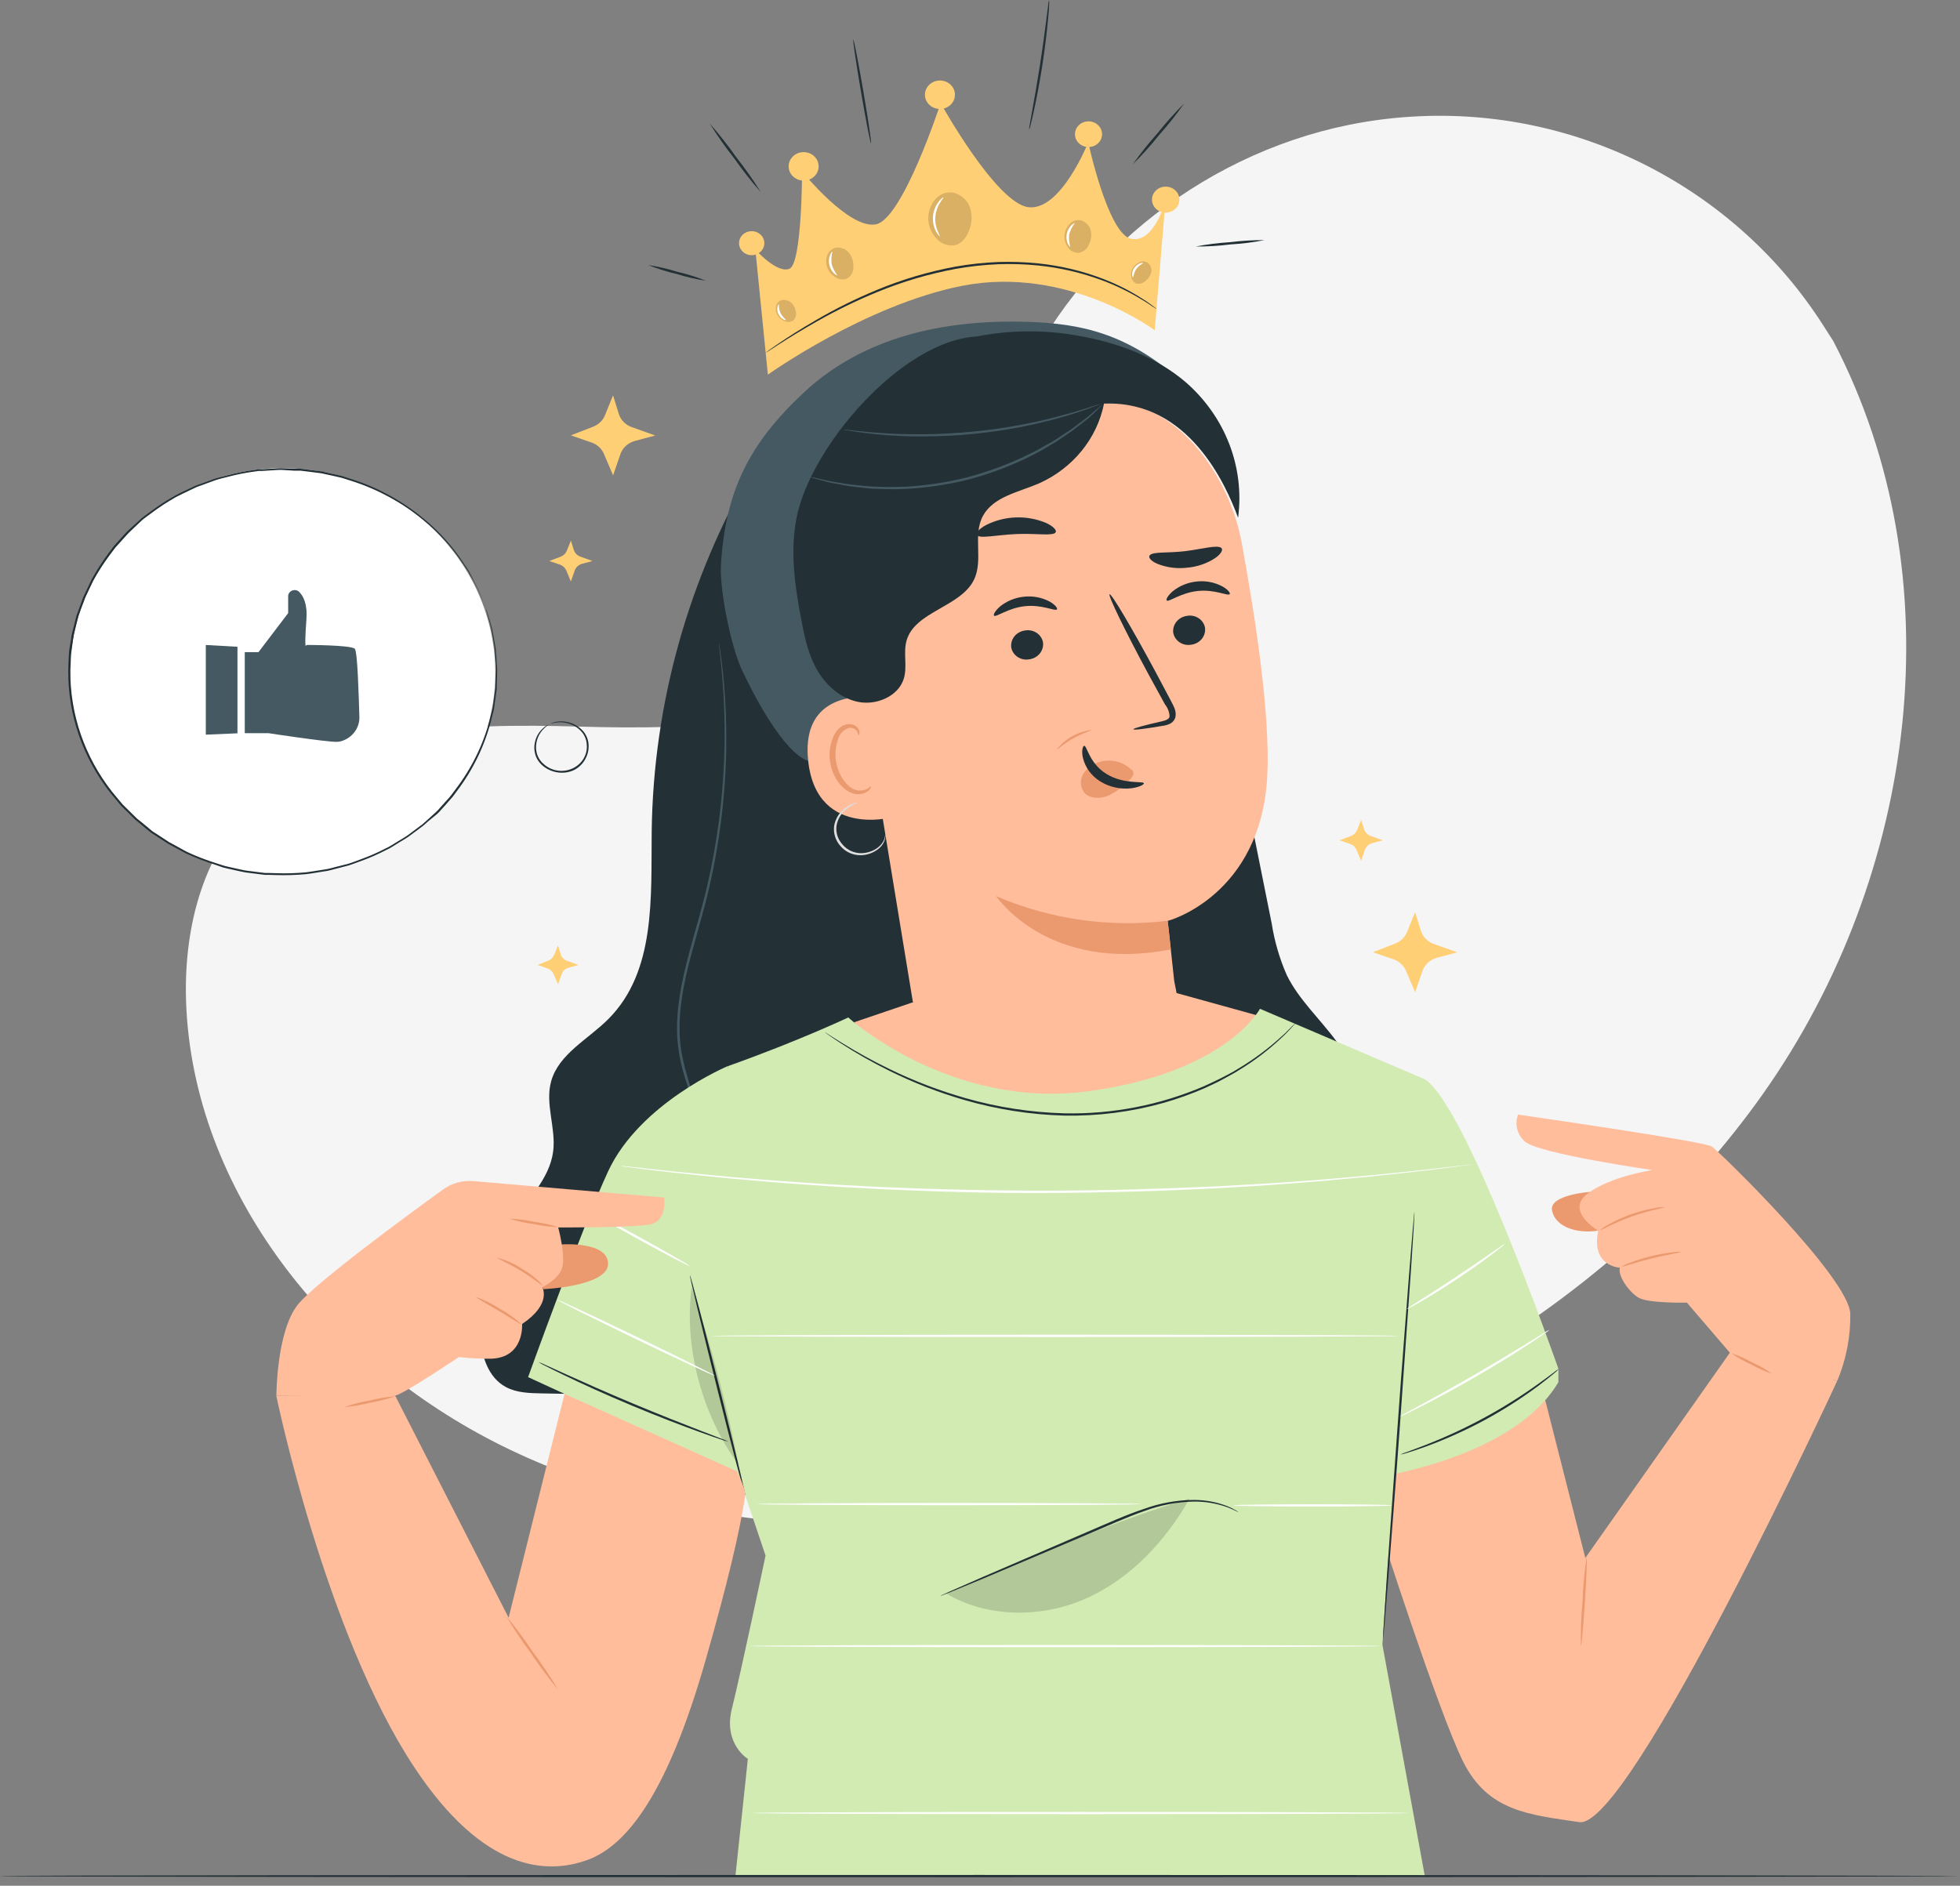 <svg fill-rule="evenodd" height="204.0" preserveAspectRatio="xMinYMin meet" version="1.0" viewBox="0 0 212 204" width="212.0" xmlns="http://www.w3.org/2000/svg" xmlns:xlink="http://www.w3.org/1999/xlink"><rect x="0" y="0" width="212" height="204" fill="#808080" stroke="none"/><title>...</title><desc>...</desc><g clip="0 0 212 204" id="group" transform="scale(1,-1) translate(0,-204)"><g transform=""><g transform=" matrix(1,0,0,-1,0,204)"><g transform=""><g transform=""><path d="M 198.295 36.9 L 197.177 35.153 C 187.755 20.41 170.716 11.522 152.753 12.616 C 150.441 12.753 148.143 13.052 145.878 13.513 C 129.557 16.832 115.333 28.537 109.442 43.562 C 105.98 52.394 104.991 62.559 98.437 69.569 C 89.881 78.692 75.355 78.959 62.585 78.602 C 49.815 78.246 35.274 78.532 26.767 87.702 C 21.43 93.435 19.739 101.59 20.169 109.3 C 21.306 129.635 36.233 147.8 55.22 156.857 C 74.208 165.914 96.553 166.717 117.331 162.731 C 146.437 157.158 174.119 141.866 190.757 118.239 C 207.395 94.613 211.604 62.399 198.295 36.9 Z " style="stroke: none; stroke-opacity: 0.15; stroke-linecap: butt; stroke-width: 1; fill: rgb(96%,96%,96%); fill-rule: evenodd;"/></g></g><g transform=""><path d="M 155.083 102.116 L 157.625 103.022 L 155.419 103.618 C 155.057 103.714 154.726 103.893 154.455 104.138 C 154.183 104.384 153.979 104.689 153.861 105.027 L 153.065 107.346 L 152.075 105.022 C 151.956 104.737 151.774 104.48 151.543 104.266 C 151.311 104.052 151.034 103.888 150.73 103.783 L 148.495 103.013 L 150.913 102.074 C 151.202 101.96 151.463 101.792 151.682 101.58 C 151.9 101.368 152.071 101.116 152.184 100.839 L 153.06 98.684 L 153.683 100.684 C 153.783 101.009 153.962 101.308 154.205 101.557 C 154.448 101.805 154.748 101.997 155.083 102.116 Z " style="stroke: none; stroke-opacity: 0.15; stroke-linecap: butt; stroke-width: 1; fill: rgb(100%,81%,46%); fill-rule: evenodd;"/></g><g transform=""><path d="M 68.332 46.206 L 70.874 47.112 L 68.668 47.703 C 68.308 47.8 67.977 47.979 67.706 48.224 C 67.434 48.47 67.23 48.775 67.11 49.112 L 66.314 51.427 L 65.325 49.107 C 65.205 48.822 65.023 48.563 64.79 48.35 C 64.557 48.136 64.279 47.972 63.975 47.868 L 61.744 47.098 L 64.163 46.159 C 64.452 46.046 64.714 45.878 64.932 45.666 C 65.151 45.453 65.322 45.201 65.434 44.924 L 66.309 42.773 L 66.932 44.774 C 67.032 45.099 67.211 45.398 67.454 45.647 C 67.697 45.895 67.998 46.087 68.332 46.206 Z " style="stroke: none; stroke-opacity: 0.15; stroke-linecap: butt; stroke-width: 1; fill: rgb(100%,81%,46%); fill-rule: evenodd;"/></g><g transform=""><path d="M 61.349 103.952 L 62.58 104.388 L 61.512 104.68 C 61.336 104.727 61.176 104.814 61.044 104.933 C 60.912 105.053 60.813 105.201 60.755 105.365 L 60.369 106.487 L 59.875 105.365 C 59.817 105.227 59.728 105.102 59.616 104.998 C 59.503 104.895 59.369 104.815 59.222 104.764 L 58.139 104.388 L 59.311 103.919 C 59.45 103.863 59.577 103.782 59.683 103.679 C 59.789 103.577 59.873 103.456 59.929 103.323 L 60.349 102.276 L 60.651 103.248 C 60.701 103.409 60.79 103.556 60.911 103.679 C 61.032 103.801 61.182 103.895 61.349 103.952 Z " style="stroke: none; stroke-opacity: 0.15; stroke-linecap: butt; stroke-width: 1; fill: rgb(100%,81%,46%); fill-rule: evenodd;"/></g><g transform=""><path d="M 148.257 90.434 L 149.558 90.904 L 148.425 91.209 C 148.241 91.26 148.071 91.353 147.933 91.48 C 147.794 91.606 147.69 91.763 147.629 91.937 L 147.219 93.125 L 146.724 91.937 C 146.662 91.791 146.569 91.659 146.451 91.549 C 146.333 91.439 146.191 91.354 146.037 91.298 L 144.889 90.904 L 146.131 90.434 C 146.278 90.376 146.412 90.289 146.525 90.18 C 146.637 90.071 146.725 89.942 146.783 89.801 L 147.229 88.697 L 147.55 89.721 C 147.602 89.883 147.693 90.032 147.816 90.156 C 147.939 90.28 148.09 90.375 148.257 90.434 Z " style="stroke: none; stroke-opacity: 0.15; stroke-linecap: butt; stroke-width: 1; fill: rgb(100%,81%,46%); fill-rule: evenodd;"/></g><g transform=""><path d="M 62.788 60.221 L 64.088 60.69 L 62.961 60.991 C 62.774 61.041 62.603 61.134 62.464 61.262 C 62.324 61.39 62.22 61.548 62.16 61.723 L 61.749 62.907 L 61.255 61.719 C 61.191 61.573 61.097 61.441 60.978 61.331 C 60.859 61.222 60.717 61.136 60.562 61.08 L 59.41 60.69 L 60.651 60.221 C 60.799 60.163 60.934 60.076 61.046 59.967 C 61.158 59.858 61.246 59.729 61.304 59.587 L 61.749 58.484 L 62.071 59.507 C 62.124 59.671 62.216 59.82 62.341 59.944 C 62.465 60.068 62.618 60.163 62.788 60.221 Z " style="stroke: none; stroke-opacity: 0.15; stroke-linecap: butt; stroke-width: 1; fill: rgb(100%,81%,46%); fill-rule: evenodd;"/></g><g transform=""><path d="M 124.898 35.726 C 124.898 35.726 115.472 28.683 104.076 30.918 C 93.611 32.984 83.056 40.529 83.056 40.529 L 81.701 26.993 C 81.701 26.993 84.031 29.627 85.391 29.073 C 86.751 28.519 86.756 18.541 86.756 18.541 C 86.756 18.541 91.816 24.824 94.734 24.27 C 97.652 23.715 101.742 11.151 101.742 11.151 C 101.742 11.151 107.776 22.053 111.278 22.42 C 114.779 22.786 117.707 15.4 117.707 15.4 C 117.707 15.4 119.849 25.378 122.371 25.838 C 124.894 26.298 126.066 21.683 126.066 21.683 L 124.898 35.726 Z " style="stroke: none; stroke-opacity: 0.15; stroke-linecap: butt; stroke-width: 1; fill: rgb(100%,81%,46%); fill-rule: evenodd;"/></g><g transform=""><path d="M 124.602 21.598 C 124.602 21.877 124.689 22.149 124.852 22.381 C 125.015 22.612 125.246 22.793 125.518 22.899 C 125.789 23.006 126.087 23.034 126.375 22.98 C 126.663 22.925 126.927 22.791 127.135 22.594 C 127.342 22.397 127.483 22.146 127.541 21.873 C 127.598 21.6 127.568 21.316 127.456 21.059 C 127.344 20.802 127.154 20.582 126.91 20.427 C 126.666 20.272 126.379 20.189 126.085 20.189 C 125.692 20.189 125.314 20.338 125.036 20.602 C 124.758 20.866 124.602 21.224 124.602 21.598 Z " style="stroke: none; stroke-opacity: 0.15; stroke-linecap: butt; stroke-width: 1; fill: rgb(100%,81%,46%); fill-rule: evenodd;"/></g><g transform=""><path d="M 117.737 15.907 C 118.545 15.907 119.201 15.285 119.201 14.518 C 119.201 13.75 118.545 13.128 117.737 13.128 C 116.928 13.128 116.273 13.75 116.273 14.518 C 116.273 15.285 116.928 15.907 117.737 15.907 Z " style="stroke: none; stroke-opacity: 0.15; stroke-linecap: butt; stroke-width: 1; fill: rgb(100%,81%,46%); fill-rule: evenodd;"/></g><g transform=""><path d="M 101.668 11.79 C 102.564 11.79 103.29 11.1 103.29 10.25 C 103.29 9.399 102.564 8.71 101.668 8.71 C 100.772 8.71 100.045 9.399 100.045 10.25 C 100.045 11.1 100.772 11.79 101.668 11.79 Z " style="stroke: none; stroke-opacity: 0.15; stroke-linecap: butt; stroke-width: 1; fill: rgb(100%,81%,46%); fill-rule: evenodd;"/></g><g transform=""><path d="M 86.924 19.537 C 87.82 19.537 88.546 18.847 88.546 17.997 C 88.546 17.146 87.82 16.457 86.924 16.457 C 86.028 16.457 85.302 17.146 85.302 17.997 C 85.302 18.847 86.028 19.537 86.924 19.537 Z " style="stroke: none; stroke-opacity: 0.15; stroke-linecap: butt; stroke-width: 1; fill: rgb(100%,81%,46%); fill-rule: evenodd;"/></g><g transform=""><path d="M 79.936 26.307 C 79.936 26.564 80.016 26.816 80.166 27.03 C 80.317 27.244 80.531 27.41 80.781 27.509 C 81.032 27.607 81.307 27.633 81.573 27.583 C 81.839 27.533 82.083 27.409 82.274 27.227 C 82.466 27.045 82.596 26.813 82.649 26.561 C 82.702 26.309 82.675 26.047 82.571 25.809 C 82.468 25.572 82.292 25.369 82.067 25.226 C 81.841 25.083 81.576 25.007 81.306 25.007 C 80.942 25.007 80.594 25.144 80.337 25.387 C 80.08 25.631 79.936 25.962 79.936 26.307 Z " style="stroke: none; stroke-opacity: 0.15; stroke-linecap: butt; stroke-width: 1; fill: rgb(100%,81%,46%); fill-rule: evenodd;"/></g><g transform=""><path d="M 125.091 33.425 C 125.091 33.425 125.052 33.425 124.987 33.369 L 124.701 33.186 C 124.443 33.026 124.097 32.754 123.603 32.472 C 122.233 31.629 120.778 30.916 119.26 30.345 C 117.007 29.503 114.645 28.955 112.237 28.716 C 110.816 28.576 109.386 28.532 107.959 28.584 C 106.428 28.649 104.905 28.816 103.399 29.082 C 100.487 29.623 97.644 30.46 94.921 31.58 C 92.698 32.492 90.539 33.54 88.457 34.716 C 86.677 35.721 85.272 36.594 84.313 37.21 L 83.21 37.923 L 82.923 38.102 C 82.853 38.144 82.819 38.163 82.814 38.158 C 82.841 38.13 82.871 38.105 82.903 38.083 L 83.18 37.881 C 83.427 37.712 83.783 37.449 84.258 37.134 C 85.198 36.491 86.588 35.594 88.363 34.571 C 90.438 33.365 92.598 32.297 94.828 31.373 C 97.561 30.235 100.419 29.386 103.349 28.843 C 104.868 28.574 106.405 28.407 107.949 28.345 C 109.388 28.297 110.829 28.346 112.262 28.491 C 114.687 28.736 117.064 29.302 119.324 30.172 C 120.848 30.757 122.301 31.497 123.657 32.378 C 124.152 32.674 124.483 32.96 124.73 33.129 L 125.002 33.336 C 125.067 33.397 125.096 33.425 125.091 33.425 Z " style="stroke: none; stroke-opacity: 0.15; stroke-linecap: butt; stroke-width: 1; fill: rgb(14%,19%,21%); fill-rule: evenodd;"/></g><g transform=""><g transform=""><path d="M 104.922 22.466 C 104.793 22.078 104.563 21.727 104.253 21.445 C 103.944 21.163 103.565 20.959 103.151 20.851 C 102.803 20.784 102.442 20.806 102.106 20.917 C 101.77 21.028 101.472 21.223 101.242 21.48 L 101.267 21.438 C 100.702 22.05 100.395 22.838 100.407 23.652 C 100.419 24.466 100.748 25.246 101.331 25.842 C 101.56 26.099 101.853 26.297 102.183 26.419 C 102.513 26.541 102.869 26.584 103.221 26.542 C 104.047 26.387 104.586 25.603 104.853 24.856 C 105.144 24.087 105.169 23.25 104.922 22.466 Z " style="stroke: none; stroke-opacity: 0.15; stroke-linecap: butt; stroke-width: 1; fill: rgb(0%,0%,0%); fill-opacity: 0.15; fill-rule: evenodd;"/></g></g><g transform=""><path d="M 101.668 25.579 C 101.643 25.579 101.44 25.41 101.238 25.025 C 100.977 24.517 100.866 23.95 100.916 23.387 C 100.967 22.823 101.177 22.283 101.524 21.823 C 101.792 21.476 102.019 21.326 102.049 21.354 C 102.078 21.382 101.895 21.574 101.678 21.927 C 101.393 22.38 101.22 22.889 101.173 23.416 C 101.126 23.942 101.206 24.471 101.406 24.964 C 101.506 25.164 101.593 25.37 101.668 25.579 Z " style="stroke: none; stroke-opacity: 0.15; stroke-linecap: butt; stroke-width: 1; fill: rgb(100%,100%,100%); fill-rule: evenodd;"/></g><g transform=""><g transform=""><path d="M 91.89 27.434 C 91.743 27.226 91.543 27.057 91.308 26.942 C 91.074 26.828 90.813 26.771 90.549 26.777 C 90.336 26.796 90.131 26.869 89.957 26.989 C 89.783 27.109 89.646 27.271 89.56 27.458 L 89.56 27.43 C 89.34 27.884 89.305 28.401 89.461 28.879 C 89.617 29.357 89.954 29.764 90.406 30.021 C 90.588 30.134 90.797 30.202 91.014 30.22 C 91.23 30.237 91.448 30.203 91.647 30.12 C 91.863 29.982 92.037 29.793 92.152 29.571 C 92.266 29.35 92.318 29.103 92.3 28.857 C 92.328 28.353 92.184 27.854 91.89 27.434 Z " style="stroke: none; stroke-opacity: 0.15; stroke-linecap: butt; stroke-width: 1; fill: rgb(0%,0%,0%); fill-opacity: 0.15; fill-rule: evenodd;"/></g></g><g transform=""><path d="M 90.574 29.796 C 90.574 29.796 90.396 29.753 90.193 29.561 C 89.938 29.299 89.766 28.973 89.699 28.622 C 89.621 28.274 89.652 27.912 89.788 27.58 C 89.891 27.326 90.01 27.204 90.04 27.218 C 89.928 27.661 89.898 28.118 89.951 28.57 C 90.084 29.009 90.294 29.424 90.574 29.796 Z " style="stroke: none; stroke-opacity: 0.15; stroke-linecap: butt; stroke-width: 1; fill: rgb(100%,100%,100%); fill-rule: evenodd;"/></g><g transform=""><g transform=""><path d="M 117.979 24.936 C 117.922 24.692 117.802 24.466 117.629 24.277 C 117.456 24.089 117.237 23.944 116.99 23.856 C 116.781 23.795 116.559 23.79 116.347 23.84 C 116.135 23.891 115.942 23.995 115.788 24.143 C 115.41 24.491 115.18 24.959 115.142 25.457 C 115.104 25.956 115.26 26.451 115.581 26.847 C 115.71 27.012 115.88 27.145 116.076 27.233 C 116.271 27.322 116.487 27.363 116.703 27.354 C 116.955 27.299 117.188 27.184 117.38 27.02 C 117.572 26.855 117.717 26.647 117.801 26.415 C 118.028 25.954 118.091 25.434 117.979 24.936 Z " style="stroke: none; stroke-opacity: 0.15; stroke-linecap: butt; stroke-width: 1; fill: rgb(0%,0%,0%); fill-opacity: 0.15; fill-rule: evenodd;"/></g></g><g transform=""><path d="M 115.763 26.716 C 115.734 26.716 115.61 26.608 115.496 26.364 C 115.357 26.033 115.316 25.672 115.378 25.321 C 115.445 24.97 115.617 24.644 115.872 24.382 C 116.065 24.185 116.228 24.115 116.248 24.138 C 115.971 24.51 115.765 24.924 115.64 25.364 C 115.6 25.818 115.642 26.275 115.763 26.716 Z " style="stroke: none; stroke-opacity: 0.15; stroke-linecap: butt; stroke-width: 1; fill: rgb(100%,100%,100%); fill-rule: evenodd;"/></g><g transform=""><g transform=""><path d="M 85.579 32.744 C 85.444 32.621 85.28 32.532 85.1 32.484 C 84.921 32.437 84.732 32.433 84.55 32.472 C 84.401 32.513 84.266 32.592 84.161 32.701 C 84.055 32.809 83.983 32.943 83.951 33.087 C 83.87 33.434 83.926 33.796 84.109 34.106 C 84.291 34.416 84.587 34.652 84.941 34.768 C 85.084 34.819 85.239 34.837 85.392 34.819 C 85.544 34.801 85.69 34.748 85.816 34.664 C 85.943 34.538 86.033 34.382 86.078 34.213 C 86.123 34.044 86.121 33.866 86.073 33.697 C 86.026 33.336 85.852 33 85.579 32.744 Z " style="stroke: none; stroke-opacity: 0.15; stroke-linecap: butt; stroke-width: 1; fill: rgb(0%,0%,0%); fill-opacity: 0.15; fill-rule: evenodd;"/></g></g><g transform=""><path d="M 85 34.618 C 85 34.646 84.857 34.618 84.679 34.524 C 84.459 34.383 84.287 34.184 84.184 33.951 C 84.075 33.715 84.043 33.453 84.095 33.2 C 84.135 33.007 84.209 32.904 84.239 32.913 C 84.268 32.923 84.199 33.383 84.422 33.852 C 84.644 34.322 85.035 34.557 85 34.618 Z " style="stroke: none; stroke-opacity: 0.15; stroke-linecap: butt; stroke-width: 1; fill: rgb(100%,100%,100%); fill-rule: evenodd;"/></g><g transform=""><g transform=""><path d="M 124.518 29.453 C 124.556 29.279 124.548 29.099 124.493 28.929 C 124.439 28.759 124.34 28.605 124.206 28.481 C 124.089 28.383 123.946 28.318 123.792 28.293 C 123.639 28.267 123.481 28.282 123.336 28.335 C 122.985 28.457 122.693 28.697 122.516 29.009 C 122.339 29.322 122.289 29.685 122.376 30.03 C 122.407 30.174 122.474 30.309 122.572 30.422 C 122.671 30.535 122.797 30.623 122.94 30.678 C 123.12 30.709 123.304 30.697 123.477 30.642 C 123.65 30.587 123.806 30.491 123.929 30.364 C 124.226 30.13 124.433 29.81 124.518 29.453 Z " style="stroke: none; stroke-opacity: 0.15; stroke-linecap: butt; stroke-width: 1; fill: rgb(0%,0%,0%); fill-opacity: 0.15; fill-rule: evenodd;"/></g></g><g transform=""><path d="M 122.544 29.993 C 122.509 29.993 122.455 29.885 122.455 29.688 C 122.457 29.43 122.539 29.179 122.691 28.966 C 122.844 28.753 123.059 28.587 123.311 28.491 C 123.504 28.42 123.632 28.425 123.642 28.458 C 123.652 28.491 123.207 28.674 122.905 29.105 C 122.603 29.538 122.618 29.988 122.544 29.993 Z " style="stroke: none; stroke-opacity: 0.15; stroke-linecap: butt; stroke-width: 1; fill: rgb(100%,100%,100%); fill-rule: evenodd;"/></g><g transform=""><path d="M 76.35 30.369 C 75.28 30.205 74.225 29.962 73.195 29.641 C 72.142 29.396 71.112 29.073 70.113 28.674 C 71.182 28.838 72.236 29.083 73.264 29.406 C 74.318 29.648 75.35 29.97 76.35 30.369 Z " style="stroke: none; stroke-opacity: 0.15; stroke-linecap: butt; stroke-width: 1; fill: rgb(14%,19%,21%); fill-rule: evenodd;"/></g><g transform=""><path d="M 82.285 20.781 C 81.26 19.615 80.302 18.397 79.416 17.133 C 78.456 15.917 77.568 14.652 76.755 13.344 C 77.778 14.511 78.736 15.729 79.624 16.992 C 80.584 18.207 81.472 19.472 82.285 20.781 Z " style="stroke: none; stroke-opacity: 0.15; stroke-linecap: butt; stroke-width: 1; fill: rgb(14%,19%,21%); fill-rule: evenodd;"/></g><g transform=""><path d="M 94.21 15.504 C 94.14 15.504 93.656 13.01 93.126 9.916 C 92.597 6.822 92.226 4.282 92.295 4.282 C 92.365 4.282 92.849 6.77 93.379 9.865 C 93.908 12.959 94.279 15.489 94.21 15.504 Z " style="stroke: none; stroke-opacity: 0.15; stroke-linecap: butt; stroke-width: 1; fill: rgb(14%,19%,21%); fill-rule: evenodd;"/></g><g transform=""><path d="M 113.473 0 C 113.494 0.186 113.494 0.373 113.473 0.559 C 113.473 0.92 113.419 1.437 113.36 2.075 C 113.246 3.357 113.043 5.122 112.741 7.062 C 112.44 9.001 112.103 10.747 111.826 12.001 C 111.693 12.63 111.569 13.137 111.48 13.489 C 111.449 13.674 111.392 13.854 111.312 14.025 C 111.315 13.838 111.339 13.652 111.381 13.47 C 111.455 13.062 111.544 12.564 111.648 11.973 C 111.881 10.705 112.187 8.958 112.489 7.024 C 112.791 5.09 113.018 3.334 113.182 2.057 C 113.257 1.462 113.322 0.959 113.374 0.549 C 113.384 0.363 113.418 0.179 113.473 0 Z " style="stroke: none; stroke-opacity: 0.15; stroke-linecap: butt; stroke-width: 1; fill: rgb(14%,19%,21%); fill-rule: evenodd;"/></g><g transform=""><path d="M 128.079 11.198 C 127.257 12.37 126.363 13.496 125.403 14.569 C 124.508 15.693 123.545 16.767 122.52 17.785 C 123.344 16.614 124.239 15.488 125.2 14.414 C 126.094 13.291 127.055 12.217 128.079 11.198 Z " style="stroke: none; stroke-opacity: 0.15; stroke-linecap: butt; stroke-width: 1; fill: rgb(14%,19%,21%); fill-rule: evenodd;"/></g><g transform=""><path d="M 136.788 25.974 C 135.564 26.214 134.322 26.371 133.074 26.443 C 131.833 26.599 130.582 26.674 129.33 26.669 C 130.557 26.432 131.8 26.276 133.049 26.199 C 134.289 26.045 135.538 25.97 136.788 25.974 Z " style="stroke: none; stroke-opacity: 0.15; stroke-linecap: butt; stroke-width: 1; fill: rgb(14%,19%,21%); fill-rule: evenodd;"/></g><g transform=""><path d="M 171.959 128.94 C 171.959 128.94 167.587 129.254 167.869 130.916 C 168.15 132.578 170.267 133.508 172.859 133.137 L 175.169 130.423 L 171.959 128.94 Z " style="stroke: none; stroke-opacity: 0.15; stroke-linecap: butt; stroke-width: 1; fill: rgb(92%,60%,43%); fill-rule: evenodd;"/></g><g transform=""><path d="M 166.38 148.491 L 171.474 168.539 L 187.345 146.002 L 198.721 149.383 C 198.721 149.383 176.257 197.926 170.826 197.119 C 165.396 196.311 160.934 195.969 158.244 190.546 C 155.553 185.123 149.143 165.093 149.143 165.093 L 147.205 156.228 L 165.771 148.491 Z " style="stroke: none; stroke-opacity: 0.15; stroke-linecap: butt; stroke-width: 0; fill: rgb(100%,74%,61%); fill-rule: evenodd;"/><path d="M 166.38 148.491 L 171.474 168.539 L 187.345 146.002 L 198.721 149.383 C 198.721 149.383 176.257 197.926 170.826 197.119 C 165.396 196.311 160.934 195.969 158.244 190.546 C 155.553 185.123 149.143 165.093 149.143 165.093 L 147.205 156.228 L 165.771 148.491 " style="stroke: none; stroke-opacity: 0.15; stroke-linecap: butt; stroke-width: 1; fill: none; fill-opacity: 0.15; fill-rule: evenodd;"/></g><g transform=""><path d="M 164.198 120.578 C 164.198 120.578 184.333 123.47 185.149 124.024 C 185.965 124.578 200.016 138.25 200.135 142.138 C 200.169 144.611 199.692 147.066 198.73 149.364 L 187.607 146.918 L 182.458 140.917 C 182.458 140.917 178.245 141.025 177.191 140.359 C 176.138 139.692 174.965 138.011 175.213 137.138 C 175.213 137.138 172.052 137.025 172.873 133.137 C 172.873 133.137 169.243 131.024 171.701 129.137 C 174.159 127.25 178.724 126.578 178.724 126.578 C 178.724 126.578 166.32 124.803 164.915 123.47 C 164.513 123.106 164.23 122.639 164.103 122.125 C 163.976 121.612 164.009 121.074 164.198 120.578 Z " style="stroke: none; stroke-opacity: 0.15; stroke-linecap: butt; stroke-width: 1; fill: rgb(100%,74%,61%); fill-rule: evenodd;"/></g><g transform=""><path d="M 180.045 130.597 C 180.045 130.672 178.398 130.916 176.474 131.607 C 174.55 132.297 173.126 133.132 173.086 133.067 C 173.354 132.826 173.657 132.623 173.986 132.466 C 174.75 132.036 175.553 131.672 176.385 131.376 C 177.216 131.079 178.073 130.852 178.947 130.7 C 179.305 130.614 179.675 130.579 180.045 130.597 Z " style="stroke: none; stroke-opacity: 0.15; stroke-linecap: butt; stroke-width: 1; fill: rgb(92%,60%,43%); fill-rule: evenodd;"/></g><g transform=""><path d="M 181.811 135.438 C 181.811 135.508 180.352 135.71 178.591 136.152 C 176.83 136.593 175.44 137.091 175.411 137.025 C 175.679 136.847 175.974 136.708 176.286 136.612 C 177.747 136.055 179.276 135.677 180.836 135.485 C 181.157 135.422 181.485 135.406 181.811 135.438 Z " style="stroke: none; stroke-opacity: 0.15; stroke-linecap: butt; stroke-width: 1; fill: rgb(92%,60%,43%); fill-rule: evenodd;"/></g><g transform=""><path d="M 191.658 148.608 C 190.872 148.345 190.114 148.008 189.398 147.603 C 188.641 147.268 187.924 146.859 187.256 146.382 C 188.044 146.643 188.801 146.98 189.517 147.387 C 190.273 147.722 190.991 148.132 191.658 148.608 Z " style="stroke: none; stroke-opacity: 0.15; stroke-linecap: butt; stroke-width: 1; fill: rgb(92%,60%,43%); fill-rule: evenodd;"/></g><g transform=""><path d="M 170.994 178.094 C 170.964 176.486 171.023 174.878 171.172 173.277 C 171.229 171.669 171.374 170.066 171.607 168.473 C 171.677 168.473 171.607 170.633 171.429 173.291 C 171.251 175.948 171.063 178.099 170.994 178.094 Z " style="stroke: none; stroke-opacity: 0.15; stroke-linecap: butt; stroke-width: 1; fill: rgb(92%,60%,43%); fill-rule: evenodd;"/></g><g transform=""><path d="M 144.578 112.68 C 142.808 110.258 140.498 108.168 139.187 105.497 C 138.404 103.718 137.858 101.854 137.56 99.947 L 128.613 55.343 L 81.513 50.502 C 74.457 62.58 70.669 76.131 70.489 89.941 C 70.41 97.055 70.954 105.088 65.795 110.248 C 63.619 112.427 60.469 114.004 59.628 116.925 C 58.911 119.394 60.162 122.024 59.831 124.569 C 59.445 127.555 57.007 129.855 55.266 132.367 C 52.755 136.008 51.583 140.335 51.932 144.673 C 52.11 146.739 52.803 149.007 54.697 150.04 C 55.869 150.679 57.283 150.716 58.654 150.74 C 88.21 151.27 118.083 151.773 146.962 145.791 C 148.149 140.208 149.341 134.583 149.331 128.888 C 149.321 123.193 147.991 117.357 144.578 112.68 Z " style="stroke: none; stroke-opacity: 0.15; stroke-linecap: butt; stroke-width: 1; fill: rgb(14%,19%,21%); fill-rule: evenodd;"/></g><g transform=""><path d="M 73.437 153.04 C 73.437 153.04 73.387 152.979 73.303 152.857 C 73.219 152.735 73.096 152.538 72.937 152.303 C 72.49 151.584 72.093 150.837 71.75 150.068 C 71.222 148.842 70.826 147.567 70.568 146.265 C 70.234 144.536 70.143 142.772 70.296 141.02 C 70.497 138.894 71.077 136.816 72.012 134.874 C 73.001 132.785 74.461 130.733 75.38 128.329 C 75.608 127.717 75.783 127.089 75.905 126.451 C 76.019 125.803 76.069 125.146 76.053 124.489 C 75.98 123.125 75.733 121.776 75.316 120.469 C 74.925 119.131 74.436 117.784 74.025 116.385 C 73.588 114.971 73.327 113.513 73.249 112.042 C 73.12 109.046 73.743 106.163 74.446 103.449 C 75.148 100.736 75.979 98.148 76.538 95.636 C 77.553 91.191 78.152 86.669 78.328 82.124 C 78.439 79.059 78.362 75.991 78.096 72.935 C 77.997 71.855 77.913 71.015 77.839 70.447 C 77.809 70.17 77.784 69.954 77.769 69.799 C 77.754 69.644 77.769 69.578 77.769 69.578 C 77.787 69.649 77.8 69.721 77.809 69.794 C 77.834 69.949 77.863 70.165 77.908 70.437 C 77.997 71.005 78.096 71.846 78.21 72.926 C 78.516 75.986 78.622 79.061 78.526 82.133 C 78.376 86.692 77.793 91.229 76.785 95.688 C 76.231 98.205 75.425 100.801 74.708 103.51 C 73.991 106.22 73.392 109.074 73.521 112.027 C 73.649 114.981 74.787 117.713 75.578 120.408 C 76.002 121.738 76.253 123.111 76.325 124.498 C 76.34 125.171 76.287 125.844 76.167 126.507 C 76.041 127.146 75.861 127.774 75.628 128.386 C 74.688 130.827 73.229 132.869 72.23 134.959 C 71.297 136.877 70.712 138.931 70.499 141.034 C 70.335 142.771 70.415 144.52 70.736 146.237 C 70.981 147.533 71.359 148.804 71.864 150.03 C 72.198 150.801 72.579 151.552 73.007 152.279 C 73.155 152.517 73.269 152.705 73.348 152.843 C 73.402 152.97 73.437 153.04 73.437 153.04 Z " style="stroke: none; stroke-opacity: 0.15; stroke-linecap: butt; stroke-width: 1; fill: rgb(27%,35%,39%); fill-rule: evenodd;"/></g><g transform=""><path d="M 111.05 34.815 C 102.068 34.543 93.359 36.472 86.954 42.454 C 81.078 47.947 78.462 53.042 77.982 61.094 C 77.819 63.855 79.065 69.935 80.242 72.461 C 81.419 74.987 84.693 81.382 87.418 82.321 C 90.144 83.26 91.474 78.837 93.353 76.743 C 94.516 75.466 95.04 73.785 95.555 72.17 C 97.726 65.334 100.352 58.502 104.848 52.774 C 109.344 47.046 115.961 42.501 123.444 41.75 L 128.222 41.646 C 122.143 36.05 116.975 34.998 111.05 34.815 Z " style="stroke: none; stroke-opacity: 0.15; stroke-linecap: butt; stroke-width: 1; fill: rgb(27%,35%,39%); fill-rule: evenodd;"/></g><g transform=""><path d="M 118.489 43.816 L 94.076 52.483 C 92.912 52.725 91.885 53.373 91.2 54.299 C 90.515 55.225 90.221 56.362 90.376 57.483 L 98.878 109.243 C 99.456 112.779 101.249 116.034 103.978 118.502 L 106.846 121.103 C 113.39 127.034 124.389 124.775 127.391 116.671 C 127.575 116.208 127.698 115.726 127.757 115.234 C 127.797 114.833 127.813 114.431 127.807 114.028 C 127.832 111.373 127.563 108.723 127.006 106.121 C 126.511 101.478 126.298 99.571 126.303 99.614 C 126.308 99.656 136.427 96.904 137.075 83.908 C 137.397 77.443 135.844 67.062 134.286 58.61 C 132.881 50.999 126.437 42.163 118.489 43.816 Z " style="stroke: none; stroke-opacity: 0.15; stroke-linecap: butt; stroke-width: 1; fill: rgb(100%,74%,61%); fill-rule: evenodd;"/></g><g transform=""><path d="M 130.339 67.916 C 130.393 68.344 130.267 68.775 129.99 69.117 C 129.712 69.458 129.305 69.683 128.855 69.743 C 128.637 69.782 128.413 69.78 128.196 69.737 C 127.979 69.693 127.774 69.609 127.592 69.488 C 127.41 69.368 127.255 69.214 127.136 69.036 C 127.018 68.858 126.938 68.659 126.902 68.451 C 126.849 68.023 126.975 67.593 127.252 67.252 C 127.53 66.911 127.936 66.686 128.385 66.625 C 128.603 66.585 128.828 66.586 129.045 66.629 C 129.262 66.673 129.468 66.757 129.65 66.878 C 129.833 66.998 129.988 67.152 130.106 67.331 C 130.224 67.509 130.303 67.708 130.339 67.916 Z " style="stroke: none; stroke-opacity: 0.15; stroke-linecap: butt; stroke-width: 1; fill: rgb(14%,19%,21%); fill-rule: evenodd;"/></g><g transform=""><path d="M 133.005 64.277 C 132.812 64.512 131.397 63.733 129.543 63.935 C 127.688 64.136 126.427 65.16 126.204 64.963 C 126.09 64.878 126.263 64.493 126.807 63.996 C 127.551 63.383 128.475 63.003 129.454 62.906 C 130.419 62.803 131.394 62.994 132.238 63.451 C 132.856 63.803 133.099 64.169 133.005 64.277 Z " style="stroke: none; stroke-opacity: 0.15; stroke-linecap: butt; stroke-width: 1; fill: rgb(14%,19%,21%); fill-rule: evenodd;"/></g><g transform=""><path d="M 112.816 69.498 C 112.869 69.927 112.744 70.358 112.466 70.699 C 112.189 71.04 111.782 71.265 111.332 71.325 C 111.114 71.365 110.89 71.363 110.673 71.319 C 110.456 71.275 110.25 71.191 110.068 71.07 C 109.886 70.95 109.731 70.796 109.613 70.618 C 109.494 70.44 109.415 70.241 109.378 70.034 C 109.325 69.605 109.45 69.174 109.728 68.833 C 110.005 68.492 110.412 68.267 110.862 68.207 C 111.08 68.167 111.304 68.169 111.521 68.213 C 111.738 68.257 111.944 68.341 112.126 68.462 C 112.308 68.582 112.463 68.736 112.581 68.914 C 112.7 69.092 112.779 69.291 112.816 69.498 Z " style="stroke: none; stroke-opacity: 0.15; stroke-linecap: butt; stroke-width: 1; fill: rgb(14%,19%,21%); fill-rule: evenodd;"/></g><g transform=""><path d="M 114.324 65.921 C 114.136 66.16 112.717 65.376 110.862 65.578 C 109.007 65.78 107.751 66.803 107.524 66.606 C 107.415 66.522 107.583 66.137 108.132 65.639 C 108.872 65.025 109.795 64.645 110.773 64.55 C 111.74 64.447 112.717 64.637 113.562 65.094 C 114.176 65.451 114.408 65.817 114.324 65.921 Z " style="stroke: none; stroke-opacity: 0.15; stroke-linecap: butt; stroke-width: 1; fill: rgb(14%,19%,21%); fill-rule: evenodd;"/></g><g transform=""><path d="M 122.589 78.889 C 122.589 78.79 123.702 78.48 125.556 78.058 C 126.021 77.959 126.461 77.823 126.506 77.508 C 126.486 77.037 126.313 76.583 126.011 76.208 C 125.443 75.165 124.839 74.072 124.211 72.921 C 121.694 68.249 119.814 64.381 120.017 64.287 C 120.22 64.193 122.416 67.907 124.933 72.583 L 126.679 75.87 C 126.916 76.363 127.292 76.912 127.129 77.612 C 127.079 77.777 126.989 77.93 126.868 78.057 C 126.746 78.185 126.595 78.285 126.427 78.349 C 126.173 78.446 125.907 78.51 125.635 78.541 C 123.776 78.861 122.609 79.001 122.589 78.889 Z " style="stroke: none; stroke-opacity: 0.15; stroke-linecap: butt; stroke-width: 1; fill: rgb(14%,19%,21%); fill-rule: evenodd;"/></g><g transform=""><path d="M 126.303 99.613 C 119.978 100.372 113.556 99.449 107.751 96.947 C 107.751 96.947 113.315 105.313 126.644 102.703 L 126.303 99.613 Z " style="stroke: none; stroke-opacity: 0.15; stroke-linecap: butt; stroke-width: 1; fill: rgb(92%,60%,43%); fill-rule: evenodd;"/></g><g transform=""><path d="M 122.322 83.227 C 121.92 82.841 121.421 82.559 120.873 82.408 C 120.324 82.257 119.743 82.241 119.186 82.363 C 118.781 82.441 118.397 82.596 118.057 82.818 C 117.717 83.041 117.428 83.327 117.208 83.659 C 116.998 83.98 116.895 84.355 116.913 84.732 C 116.93 85.11 117.068 85.474 117.307 85.777 C 117.885 86.392 118.949 86.434 119.809 86.1 C 120.652 85.715 121.405 85.174 122.025 84.509 C 122.226 84.347 122.394 84.151 122.52 83.931 C 122.576 83.826 122.598 83.708 122.584 83.591 C 122.57 83.475 122.52 83.364 122.441 83.274 Z " style="stroke: none; stroke-opacity: 0.15; stroke-linecap: butt; stroke-width: 0; fill: rgb(92%,60%,43%); fill-rule: evenodd;"/><path d="M 122.322 83.227 C 121.92 82.841 121.421 82.559 120.873 82.408 C 120.324 82.257 119.743 82.241 119.186 82.363 C 118.781 82.441 118.397 82.596 118.057 82.818 C 117.717 83.041 117.428 83.327 117.208 83.659 C 116.998 83.98 116.895 84.355 116.913 84.732 C 116.93 85.11 117.068 85.474 117.307 85.777 C 117.885 86.392 118.949 86.434 119.809 86.1 C 120.652 85.715 121.405 85.174 122.025 84.509 C 122.226 84.347 122.394 84.151 122.52 83.931 C 122.576 83.826 122.598 83.708 122.584 83.591 C 122.57 83.475 122.52 83.364 122.441 83.274 " style="stroke: none; stroke-opacity: 0.15; stroke-linecap: butt; stroke-width: 1; fill: none; fill-opacity: 0.15; fill-rule: evenodd;"/></g><g transform=""><path d="M 117.267 80.683 C 117.569 80.635 117.791 82.561 119.676 83.725 C 121.56 84.889 123.682 84.467 123.727 84.734 C 123.771 84.847 123.291 85.152 122.391 85.274 C 121.211 85.413 120.017 85.154 119.018 84.542 C 118.062 83.952 117.385 83.033 117.129 81.978 C 116.956 81.185 117.129 80.687 117.267 80.683 Z " style="stroke: none; stroke-opacity: 0.15; stroke-linecap: butt; stroke-width: 1; fill: rgb(14%,19%,21%); fill-rule: evenodd;"/></g><g transform=""><path d="M 114.196 57.563 C 113.978 58.033 112.133 57.676 109.927 57.775 C 107.722 57.873 105.911 58.319 105.654 57.868 C 105.54 57.652 105.882 57.221 106.643 56.807 C 107.638 56.301 108.741 56.016 109.869 55.975 C 110.997 55.935 112.12 56.139 113.152 56.572 C 113.914 56.934 114.295 57.338 114.196 57.563 Z " style="stroke: none; stroke-opacity: 0.15; stroke-linecap: butt; stroke-width: 1; fill: rgb(14%,19%,21%); fill-rule: evenodd;"/></g><g transform=""><path d="M 124.345 60.089 C 124.691 59.643 126.323 59.859 128.222 59.62 C 130.121 59.38 131.684 58.911 132.11 59.282 C 132.303 59.465 132.11 59.897 131.457 60.361 C 130.552 60.958 129.498 61.321 128.4 61.413 C 127.314 61.543 126.211 61.4 125.2 61 C 124.473 60.69 124.191 60.31 124.345 60.089 Z " style="stroke: none; stroke-opacity: 0.15; stroke-linecap: butt; stroke-width: 1; fill: rgb(14%,19%,21%); fill-rule: evenodd;"/></g><g transform=""><path d="M 96.687 78.48 C 96.573 77.541 95.154 75.41 94.145 75.367 C 91.454 75.255 86.726 75.959 87.418 82.335 C 88.373 91.049 97.389 88.34 97.379 88.087 C 97.37 87.833 97.098 81.767 96.687 78.48 Z " style="stroke: none; stroke-opacity: 0.15; stroke-linecap: butt; stroke-width: 1; fill: rgb(100%,74%,61%); fill-rule: evenodd;"/></g><g transform=""><path d="M 94.215 85.063 C 94.17 85.063 94.066 85.185 93.809 85.331 C 93.445 85.522 93.019 85.572 92.617 85.472 C 91.628 85.227 90.639 83.847 90.416 82.284 C 90.308 81.538 90.379 80.779 90.624 80.063 C 90.682 79.782 90.81 79.52 90.998 79.296 C 91.185 79.073 91.427 78.896 91.702 78.781 C 91.88 78.718 92.076 78.715 92.257 78.773 C 92.437 78.831 92.59 78.947 92.691 79.1 C 92.84 79.335 92.8 79.513 92.849 79.523 C 92.899 79.532 93.032 79.358 92.919 79.006 C 92.843 78.796 92.695 78.616 92.498 78.495 C 92.225 78.34 91.898 78.293 91.588 78.363 C 90.886 78.476 90.317 79.156 90.065 79.875 C 89.758 80.67 89.66 81.524 89.778 82.363 C 90.03 84.11 91.158 85.65 92.523 85.894 C 92.777 85.937 93.038 85.926 93.287 85.861 C 93.537 85.796 93.767 85.679 93.962 85.519 C 94.219 85.274 94.249 85.077 94.215 85.063 Z " style="stroke: none; stroke-opacity: 0.15; stroke-linecap: butt; stroke-width: 1; fill: rgb(92%,60%,43%); fill-rule: evenodd;"/></g><g transform=""><path d="M 128.257 41.351 C 125.072 38.618 120.912 37.073 116.688 36.331 C 113.035 35.662 109.278 35.686 105.634 36.402 C 97.444 36.871 87.602 48.426 86.143 56.089 C 85.445 59.742 85.989 63.503 86.692 67.156 C 87.048 69.034 87.458 70.912 88.423 72.55 C 89.387 74.189 90.995 75.616 92.948 75.954 C 94.902 76.292 97.157 75.278 97.741 73.471 C 98.181 72.118 97.662 70.611 98.072 69.245 C 99.012 66.127 103.938 65.653 105.357 62.7 C 106.381 60.573 105.189 57.892 106.317 55.812 C 107.444 53.732 110.16 53.248 112.361 52.304 C 114.173 51.496 115.757 50.291 116.983 48.789 C 118.209 47.286 119.042 45.529 119.414 43.661 L 119.597 43.661 C 128.544 43.398 132.574 52.352 133.915 56.009 C 134.272 53.314 133.944 50.578 132.96 48.028 C 131.976 45.478 130.363 43.188 128.257 41.351 Z " style="stroke: none; stroke-opacity: 0.15; stroke-linecap: butt; stroke-width: 1; fill: rgb(14%,19%,21%); fill-rule: evenodd;"/></g><g transform=""><path d="M 91.197 46.473 C 91.292 46.461 91.389 46.461 91.484 46.473 L 92.3 46.567 C 92.656 46.614 93.091 46.661 93.596 46.703 C 94.1 46.745 94.674 46.811 95.312 46.844 C 96.583 46.943 98.107 46.985 99.793 46.98 C 101.48 46.975 103.334 46.872 105.273 46.689 C 107.212 46.506 109.042 46.22 110.714 45.9 C 112.385 45.581 113.844 45.229 115.066 44.881 C 115.684 44.727 116.233 44.553 116.713 44.412 C 117.193 44.271 117.613 44.14 117.95 44.022 L 118.731 43.773 C 118.819 43.737 118.913 43.712 119.008 43.698 C 118.928 43.748 118.842 43.788 118.751 43.816 L 117.984 44.111 C 117.653 44.243 117.242 44.388 116.762 44.543 C 116.283 44.698 115.734 44.886 115.12 45.055 C 113.899 45.421 112.415 45.778 110.758 46.126 C 109.101 46.473 107.261 46.736 105.318 46.938 C 103.374 47.14 101.509 47.201 99.813 47.21 C 98.117 47.22 96.593 47.145 95.317 47.022 C 94.679 46.98 94.105 46.905 93.601 46.844 C 93.097 46.783 92.661 46.727 92.31 46.666 L 91.494 46.525 C 91.394 46.516 91.294 46.499 91.197 46.473 Z " style="stroke: none; stroke-opacity: 0.15; stroke-linecap: butt; stroke-width: 1; fill: rgb(27%,35%,39%); fill-rule: evenodd;"/></g><g transform=""><path d="M 87.646 51.596 C 87.762 51.605 87.876 51.626 87.987 51.657 L 88.976 51.873 L 89.679 52.032 C 89.936 52.089 90.218 52.126 90.519 52.178 C 91.128 52.267 91.81 52.417 92.582 52.474 L 93.784 52.596 C 94.204 52.643 94.644 52.633 95.099 52.657 C 96.004 52.718 96.974 52.657 97.993 52.657 C 100.196 52.523 102.38 52.189 104.516 51.661 C 106.652 51.099 108.729 50.349 110.719 49.422 L 112.044 48.764 C 112.474 48.563 112.86 48.295 113.256 48.088 C 113.651 47.882 114.027 47.666 114.369 47.431 L 115.358 46.774 C 116.006 46.375 116.53 45.933 117.02 45.576 C 117.257 45.398 117.489 45.234 117.687 45.069 L 118.221 44.6 L 118.973 43.975 C 119.058 43.9 119.149 43.83 119.245 43.769 C 119.177 43.857 119.097 43.938 119.008 44.008 L 118.301 44.727 L 117.776 45.196 C 117.583 45.365 117.356 45.534 117.118 45.722 C 116.624 46.088 116.129 46.539 115.471 46.952 L 114.482 47.624 C 114.141 47.863 113.75 48.065 113.365 48.3 C 112.979 48.534 112.588 48.769 112.153 48.99 L 110.827 49.661 C 108.827 50.601 106.737 51.357 104.586 51.92 C 102.425 52.446 100.215 52.77 97.988 52.887 C 97.016 52.934 96.042 52.934 95.07 52.887 C 94.615 52.859 94.17 52.887 93.749 52.812 L 92.537 52.676 C 91.761 52.61 91.078 52.441 90.47 52.337 C 90.168 52.281 89.886 52.239 89.629 52.173 L 88.937 51.99 L 87.972 51.732 C 87.859 51.697 87.75 51.651 87.646 51.596 Z " style="stroke: none; stroke-opacity: 0.15; stroke-linecap: butt; stroke-width: 1; fill: rgb(27%,35%,39%); fill-rule: evenodd;"/></g><g transform=""><path d="M 95.762 90.27 C 95.762 90.27 95.762 90.312 95.762 90.392 C 95.765 90.51 95.753 90.629 95.728 90.744 C 95.621 91.17 95.371 91.55 95.015 91.829 C 94.492 92.252 93.833 92.495 93.146 92.519 C 92.723 92.529 92.304 92.447 91.92 92.279 C 91.536 92.111 91.197 91.863 90.93 91.552 C 90.653 91.25 90.447 90.895 90.326 90.511 C 90.205 90.127 90.171 89.723 90.228 89.326 C 90.34 88.685 90.662 88.094 91.148 87.636 C 91.467 87.327 91.851 87.085 92.275 86.927 C 92.431 86.861 92.599 86.824 92.77 86.819 C 92.212 87.032 91.707 87.351 91.286 87.758 C 90.852 88.204 90.569 88.763 90.475 89.364 C 90.432 89.73 90.471 90.1 90.589 90.45 C 90.708 90.801 90.903 91.123 91.162 91.397 C 91.405 91.681 91.712 91.909 92.061 92.066 C 92.409 92.222 92.79 92.301 93.175 92.298 C 93.815 92.285 94.432 92.076 94.936 91.702 C 95.278 91.453 95.535 91.113 95.673 90.725 C 95.742 90.444 95.733 90.27 95.762 90.27 Z " style="stroke: none; stroke-opacity: 0.15; stroke-linecap: butt; stroke-width: 1; fill: rgb(87%,87%,87%); fill-rule: evenodd;"/></g><g transform=""><path d="M 118.058 78.973 C 118.058 79.049 117.118 79.288 116.08 79.875 C 115.041 80.462 114.359 81.129 114.304 81.077 C 114.748 80.505 115.309 80.024 115.953 79.662 C 116.597 79.301 117.311 79.067 118.053 78.973 L 118.058 78.973 Z " style="stroke: none; stroke-opacity: 0.15; stroke-linecap: butt; stroke-width: 1; fill: rgb(92%,60%,43%); fill-rule: evenodd;"/></g><g transform=""><path d="M 92.389 110.586 L 98.651 108.459 L 127.267 107.431 L 137.12 110.159 C 137.12 110.159 124.597 125.357 113.731 124.31 C 102.865 123.263 92.389 110.586 92.389 110.586 Z " style="stroke: none; stroke-opacity: 0.15; stroke-linecap: butt; stroke-width: 1; fill: rgb(100%,74%,61%); fill-rule: evenodd;"/></g><g transform=""><path d="M 153.723 116.591 L 151.814 125.141 L 147.214 160.083 C 147.214 160.083 163.382 158.261 168.561 149.528 L 168.561 148.073 C 168.561 148.073 158.001 117.765 153.723 116.591 Z " style="stroke: none; stroke-opacity: 0.15; stroke-linecap: butt; stroke-width: 1; fill: rgb(82%,92%,70%); fill-rule: evenodd;"/></g><g transform=""><path d="M 153.723 116.591 L 136.284 109.131 C 136.284 109.131 132.644 116.042 117.692 118.052 C 102.741 120.061 91.751 110.07 91.751 110.07 C 91.751 110.07 86.38 112.614 78.714 115.342 L 79.738 159.181 L 82.804 168.281 C 82.804 168.281 80.123 181.019 79.164 184.841 C 78.204 188.663 80.89 190.278 80.89 190.278 L 79.545 202.955 L 154.114 202.955 L 149.524 177.915 L 153.723 116.591 Z " style="stroke: none; stroke-opacity: 0.15; stroke-linecap: butt; stroke-width: 1; fill: rgb(82%,92%,70%); fill-rule: evenodd;"/></g><g transform=""><path d="M 78.714 115.333 C 78.714 115.333 69.198 119.324 65.77 126.728 C 62.852 133.034 57.12 148.979 57.12 148.979 L 81.271 160.083 L 81.271 128.771 L 78.714 115.333 Z " style="stroke: none; stroke-opacity: 0.15; stroke-linecap: butt; stroke-width: 1; fill: rgb(82%,92%,70%); fill-rule: evenodd;"/></g><g transform=""><path d="M 74.619 137.945 C 74.688 137.945 76.103 143.251 77.745 149.829 C 79.387 156.407 80.683 161.75 80.613 161.769 C 80.544 161.787 79.129 156.463 77.492 149.885 C 75.855 143.307 74.55 137.959 74.619 137.945 Z " style="stroke: none; stroke-opacity: 0.15; stroke-linecap: butt; stroke-width: 1; fill: rgb(14%,19%,21%); fill-rule: evenodd;"/></g><g transform=""><path d="M 152.986 131.006 C 152.993 131.045 152.993 131.084 152.986 131.123 C 152.986 131.217 152.986 131.334 152.986 131.48 C 152.967 131.808 152.942 132.259 152.912 132.832 C 152.833 134.025 152.719 135.72 152.586 137.804 C 152.284 142.03 151.873 147.814 151.418 154.214 C 150.963 160.614 150.494 166.422 150.172 170.619 C 150.004 172.704 149.865 174.375 149.767 175.587 C 149.712 176.159 149.673 176.61 149.643 176.939 C 149.643 177.08 149.613 177.197 149.603 177.286 C 149.608 177.327 149.608 177.368 149.603 177.408 C 149.598 177.368 149.598 177.327 149.603 177.286 C 149.603 177.192 149.603 177.075 149.603 176.934 C 149.603 176.605 149.648 176.155 149.682 175.582 C 149.757 174.385 149.87 172.69 150.004 170.605 C 150.306 166.379 150.721 160.595 151.176 154.172 C 151.631 147.749 152.101 141.988 152.418 137.771 C 152.591 135.687 152.729 134.015 152.823 132.799 C 152.877 132.231 152.917 131.78 152.947 131.452 C 152.947 131.311 152.976 131.193 152.986 131.1 C 152.982 131.068 152.982 131.037 152.986 131.006 Z " style="stroke: none; stroke-opacity: 0.15; stroke-linecap: butt; stroke-width: 1; fill: rgb(14%,19%,21%); fill-rule: evenodd;"/></g><g transform=""><path d="M 140.127 110.685 C 140.127 110.685 140.102 110.727 140.038 110.797 L 139.761 111.098 C 139.504 111.356 139.167 111.774 138.648 112.234 C 137.232 113.579 135.665 114.771 133.974 115.789 C 133.45 116.136 132.856 116.422 132.263 116.76 C 131.669 117.098 131.011 117.38 130.339 117.699 C 128.896 118.33 127.408 118.865 125.888 119.301 C 122.392 120.286 118.757 120.754 115.11 120.686 C 111.467 120.584 107.855 120.022 104.368 119.014 C 101.527 118.194 98.773 117.122 96.143 115.812 C 94.368 114.935 92.649 113.96 90.994 112.892 C 90.406 112.521 89.971 112.201 89.664 111.995 L 89.323 111.755 C 89.282 111.731 89.245 111.701 89.214 111.666 L 89.343 111.737 L 89.694 111.957 C 90.01 112.15 90.45 112.455 91.049 112.812 C 92.72 113.847 94.449 114.797 96.227 115.657 C 98.857 116.94 101.605 117.991 104.437 118.798 C 107.905 119.789 111.495 120.341 115.115 120.441 C 120.324 120.55 125.491 119.545 130.235 117.502 C 130.903 117.197 131.551 116.901 132.154 116.591 C 132.757 116.281 133.341 115.981 133.86 115.652 C 135.551 114.65 137.127 113.485 138.564 112.173 C 139.093 111.727 139.439 111.319 139.706 111.075 L 140.003 110.788 C 140.04 110.749 140.081 110.714 140.127 110.685 Z " style="stroke: none; stroke-opacity: 0.15; stroke-linecap: butt; stroke-width: 1; fill: rgb(14%,19%,21%); fill-rule: evenodd;"/></g><g transform=""><path d="M 78.798 155.961 C 78.51 155.899 78.227 155.816 77.952 155.712 C 77.413 155.533 76.641 155.266 75.692 154.923 C 73.788 154.238 71.176 153.237 68.332 152.05 C 65.489 150.862 62.951 149.702 61.136 148.824 C 60.226 148.387 59.499 148.026 58.999 147.768 C 58.733 147.646 58.476 147.505 58.233 147.345 C 58.512 147.437 58.783 147.551 59.044 147.683 L 61.215 148.669 C 63.05 149.5 65.597 150.636 68.436 151.824 C 71.275 153.012 73.877 154.036 75.756 154.763 L 77.987 155.623 C 78.266 155.716 78.537 155.829 78.798 155.961 Z " style="stroke: none; stroke-opacity: 0.15; stroke-linecap: butt; stroke-width: 1; fill: rgb(14%,19%,21%); fill-rule: evenodd;"/></g><g transform=""><path d="M 168.635 148.073 C 168.462 148.259 168.274 148.432 168.071 148.589 C 167.695 148.909 167.136 149.355 166.434 149.89 C 164.585 151.267 162.633 152.515 160.593 153.622 C 158.55 154.724 156.424 155.682 154.233 156.487 C 153.387 156.792 152.699 157.022 152.22 157.163 C 151.973 157.246 151.72 157.312 151.463 157.36 C 151.695 157.246 151.937 157.15 152.185 157.073 C 152.655 156.904 153.332 156.651 154.163 156.327 C 158.497 154.642 162.583 152.432 166.32 149.754 C 167.037 149.242 167.611 148.815 168.007 148.519 C 168.201 148.351 168.411 148.202 168.635 148.073 Z " style="stroke: none; stroke-opacity: 0.15; stroke-linecap: butt; stroke-width: 1; fill: rgb(14%,19%,21%); fill-rule: evenodd;"/></g><g transform=""><path d="M 133.959 163.595 C 133.959 163.619 133.544 163.356 132.733 163.046 C 131.578 162.632 130.352 162.427 129.117 162.44 C 127.287 162.481 125.479 162.827 123.776 163.464 C 121.837 164.14 119.78 165.084 117.594 166.004 L 106.391 170.751 L 102.983 172.159 L 102.049 172.53 C 101.943 172.581 101.832 172.62 101.717 172.648 C 101.816 172.586 101.92 172.532 102.029 172.488 L 102.939 172.075 L 106.317 170.591 L 117.485 165.778 C 119.676 164.839 121.733 163.9 123.697 163.248 C 125.433 162.611 127.276 162.277 129.137 162.262 C 130.39 162.264 131.63 162.498 132.787 162.952 C 133.096 163.081 133.395 163.23 133.682 163.398 C 133.78 163.457 133.873 163.523 133.959 163.595 Z " style="stroke: none; stroke-opacity: 0.15; stroke-linecap: butt; stroke-width: 1; fill: rgb(14%,19%,21%); fill-rule: evenodd;"/></g><g transform=""><g transform=""><path d="M 102.345 172.385 C 106.861 175.084 112.87 175.051 117.677 172.831 C 122.485 170.61 126.13 166.581 128.667 162.125 C 119.512 164.816 110.981 168.83 102.345 172.385 Z " style="stroke: none; stroke-opacity: 0.15; stroke-linecap: butt; stroke-width: 1; fill: rgb(0%,0%,0%); fill-opacity: 0.15; fill-rule: evenodd;"/></g></g><g transform=""><g transform=""><path d="M 74.841 139.1 C 73.897 145.542 75.93 153.115 79.876 158.43 C 78.603 151.892 76.899 145.436 74.772 139.1 Z " style="stroke: none; stroke-opacity: 0.15; stroke-linecap: butt; stroke-width: 0; fill: rgb(0%,0%,0%); fill-opacity: 0.15; fill-rule: evenodd;"/><path d="M 74.841 139.1 C 73.897 145.542 75.93 153.115 79.876 158.43 C 78.603 151.892 76.899 145.436 74.772 139.1 " style="stroke: none; stroke-opacity: 0.15; stroke-linecap: butt; stroke-width: 1; fill: none; fill-opacity: 0.15; fill-rule: evenodd;"/></g></g><g transform=""><path d="M 77.314 148.833 C 77.28 148.894 73.437 147.101 68.724 144.828 C 64.01 142.556 60.217 140.664 60.251 140.603 C 60.286 140.542 64.129 142.335 68.842 144.608 C 73.556 146.88 77.354 148.772 77.314 148.833 Z " style="stroke: none; stroke-opacity: 0.15; stroke-linecap: butt; stroke-width: 1; fill: rgb(100%,100%,100%); fill-rule: evenodd;"/></g><g transform=""><path d="M 74.619 136.978 C 74.584 137.034 72.146 135.762 69.178 134.133 C 66.211 132.503 63.852 131.137 63.886 131.081 C 63.921 131.024 66.359 132.292 69.327 133.921 C 72.294 135.55 74.658 136.917 74.619 136.978 Z " style="stroke: none; stroke-opacity: 0.15; stroke-linecap: butt; stroke-width: 1; fill: rgb(100%,100%,100%); fill-rule: evenodd;"/></g><g transform=""><path d="M 159.945 125.864 C 159.945 125.864 159.866 125.864 159.708 125.907 L 159.01 126.005 L 156.325 126.357 C 155.157 126.512 153.728 126.691 152.066 126.864 C 150.404 127.038 148.51 127.268 146.413 127.447 L 143.124 127.752 C 141.977 127.855 140.785 127.935 139.548 128.033 C 137.075 128.235 134.439 128.381 131.66 128.545 C 126.095 128.832 119.972 129.015 113.548 129.057 C 107.123 129.099 100.99 128.902 95.426 128.649 C 92.642 128.498 89.986 128.367 87.513 128.179 C 86.276 128.09 85.084 128.015 83.937 127.916 L 80.643 127.634 C 78.546 127.465 76.652 127.249 74.99 127.08 C 73.328 126.911 71.894 126.742 70.726 126.611 L 68.036 126.273 L 67.338 126.179 L 67.101 126.137 L 67.343 126.137 L 68.046 126.207 L 70.736 126.498 C 71.909 126.63 73.338 126.785 75.005 126.939 C 76.671 127.094 78.561 127.296 80.663 127.456 L 83.952 127.724 C 85.099 127.817 86.291 127.883 87.528 127.972 C 90.001 128.151 92.637 128.273 95.416 128.418 C 100.98 128.658 107.098 128.818 113.523 128.808 C 119.948 128.799 126.066 128.587 131.625 128.339 C 134.405 128.179 137.065 128.043 139.514 127.869 C 140.745 127.775 141.942 127.7 143.085 127.601 L 146.374 127.315 C 148.476 127.146 150.365 126.93 152.027 126.766 C 153.689 126.601 155.123 126.437 156.29 126.296 L 158.986 125.986 L 159.688 125.916 L 159.945 125.864 Z " style="stroke: none; stroke-opacity: 0.15; stroke-linecap: butt; stroke-width: 1; fill: rgb(100%,100%,100%); fill-rule: evenodd;"/></g><g transform=""><path d="M 151.354 144.518 C 151.354 144.584 134.691 144.64 114.136 144.64 C 93.581 144.64 76.918 144.584 76.918 144.518 C 76.918 144.453 93.581 144.392 114.136 144.392 C 134.691 144.392 151.354 144.448 151.354 144.518 Z " style="stroke: none; stroke-opacity: 0.15; stroke-linecap: butt; stroke-width: 1; fill: rgb(100%,100%,100%); fill-rule: evenodd;"/></g><g transform=""><path d="M 123.425 162.712 C 123.425 162.778 114.112 162.834 102.622 162.834 C 91.133 162.834 81.85 162.778 81.85 162.712 C 81.85 162.647 91.158 162.59 102.622 162.59 C 114.087 162.59 123.425 162.642 123.425 162.712 Z " style="stroke: none; stroke-opacity: 0.15; stroke-linecap: butt; stroke-width: 1; fill: rgb(100%,100%,100%); fill-rule: evenodd;"/></g><g transform=""><path d="M 150.548 162.853 C 150.548 162.919 146.705 162.975 141.962 162.975 C 137.218 162.975 133.375 162.919 133.375 162.853 C 133.375 162.788 137.218 162.731 141.962 162.731 C 146.705 162.731 150.548 162.783 150.548 162.853 Z " style="stroke: none; stroke-opacity: 0.15; stroke-linecap: butt; stroke-width: 1; fill: rgb(100%,100%,100%); fill-rule: evenodd;"/></g><g transform=""><path d="M 149.42 178.07 C 149.42 178.136 134.123 178.192 115.254 178.192 C 96.386 178.192 81.078 178.136 81.078 178.07 C 81.078 178.005 96.376 177.948 115.254 177.948 C 134.133 177.948 149.42 178.019 149.42 178.07 Z " style="stroke: none; stroke-opacity: 0.15; stroke-linecap: butt; stroke-width: 1; fill: rgb(100%,100%,100%); fill-rule: evenodd;"/></g><g transform=""><path d="M 152.393 196.137 C 152.393 196.203 136.497 196.26 116.886 196.26 C 97.276 196.26 81.375 196.203 81.375 196.137 C 81.375 196.072 97.271 196.015 116.886 196.015 C 136.502 196.015 152.393 196.072 152.393 196.137 Z " style="stroke: none; stroke-opacity: 0.15; stroke-linecap: butt; stroke-width: 1; fill: rgb(100%,100%,100%); fill-rule: evenodd;"/></g><g transform=""><path d="M 162.799 134.546 C 162.689 134.672 162.563 134.784 162.423 134.879 C 162.176 135.086 161.805 135.372 161.345 135.72 C 160.425 136.415 159.124 137.349 157.65 138.33 C 156.176 139.312 154.811 140.152 153.807 140.734 C 153.313 141.03 152.892 141.26 152.605 141.415 C 152.462 141.504 152.308 141.577 152.146 141.631 C 152.267 141.515 152.403 141.414 152.551 141.33 L 153.708 140.589 C 154.698 139.969 156.033 139.105 157.502 138.128 C 158.971 137.152 160.286 136.25 161.236 135.584 L 162.364 134.804 C 162.495 134.699 162.642 134.612 162.799 134.546 Z " style="stroke: none; stroke-opacity: 0.15; stroke-linecap: butt; stroke-width: 1; fill: rgb(100%,100%,100%); fill-rule: evenodd;"/></g><g transform=""><path d="M 167.621 143.847 C 167.441 144.012 167.244 144.16 167.033 144.288 C 166.647 144.561 166.078 144.941 165.371 145.406 C 163.956 146.345 161.968 147.57 159.732 148.871 C 157.497 150.171 155.425 151.279 153.911 152.054 C 153.154 152.439 152.536 152.744 152.106 152.951 C 151.887 153.067 151.659 153.166 151.423 153.247 C 151.62 153.1 151.832 152.972 152.056 152.866 L 153.822 151.904 C 155.306 151.092 157.358 149.96 159.599 148.66 C 161.839 147.359 163.828 146.148 165.272 145.26 L 166.978 144.208 C 167.181 144.071 167.396 143.95 167.621 143.847 Z " style="stroke: none; stroke-opacity: 0.15; stroke-linecap: butt; stroke-width: 1; fill: rgb(100%,100%,100%); fill-rule: evenodd;"/></g><g transform=""><path d="M 61.062 150.791 L 55.013 175.004 L 42.743 150.984 L 29.883 150.984 C 29.883 150.984 35.175 176.695 44.855 191.25 C 52.308 202.462 59.103 202.805 63.51 201.222 C 67.917 199.64 72.25 193.771 76.276 179.747 C 78.615 171.591 80.084 165.436 80.598 161.769 C 80.692 161.111 79.723 159.172 79.723 159.172 L 61.062 150.791 Z " style="stroke: none; stroke-opacity: 0.15; stroke-linecap: butt; stroke-width: 1; fill: rgb(100%,74%,61%); fill-rule: evenodd;"/></g><g transform=""><path d="M 60.766 134.621 C 60.766 134.621 65.771 134.264 65.771 136.715 C 65.771 139.166 58.743 139.466 58.743 139.466 L 57.753 136.034 L 60.766 134.621 Z " style="stroke: none; stroke-opacity: 0.15; stroke-linecap: butt; stroke-width: 1; fill: rgb(92%,60%,43%); fill-rule: evenodd;"/></g><g transform=""><path d="M 29.898 150.984 C 29.898 150.984 29.898 144.068 32.198 141.157 C 34.057 138.809 44.122 131.428 47.936 128.672 C 48.874 127.992 50.048 127.672 51.225 127.775 L 71.834 129.55 C 71.834 129.55 72.215 132.095 70.301 132.461 C 68.387 132.827 60.379 132.785 60.379 132.785 C 60.379 132.785 61.2 135.842 60.81 137.142 C 60.419 138.443 58.653 139.246 58.653 139.246 C 58.653 139.246 59.731 141.049 56.472 143.232 C 56.472 143.232 56.739 146.889 53.094 146.988 C 51.937 147.005 50.78 146.944 49.632 146.805 C 49.632 146.805 43.697 150.81 42.708 150.993 C 41.719 151.176 29.898 150.984 29.898 150.984 Z " style="stroke: none; stroke-opacity: 0.15; stroke-linecap: butt; stroke-width: 1; fill: rgb(100%,74%,61%); fill-rule: evenodd;"/></g><g transform=""><path d="M 37.252 152.214 C 38.13 151.906 39.036 151.673 39.958 151.519 C 40.861 151.283 41.785 151.126 42.718 151.05 C 41.841 151.362 40.935 151.596 40.012 151.749 C 39.109 151.985 38.185 152.14 37.252 152.214 Z " style="stroke: none; stroke-opacity: 0.15; stroke-linecap: butt; stroke-width: 1; fill: rgb(92%,60%,43%); fill-rule: evenodd;"/></g><g transform=""><path d="M 51.457 140.302 C 52.381 140.625 53.258 141.057 54.069 141.588 C 54.926 142.055 55.718 142.621 56.428 143.274 C 56.383 143.33 55.305 142.617 53.93 141.8 C 52.555 140.983 51.427 140.368 51.457 140.302 Z " style="stroke: none; stroke-opacity: 0.15; stroke-linecap: butt; stroke-width: 1; fill: rgb(92%,60%,43%); fill-rule: evenodd;"/></g><g transform=""><path d="M 58.743 139.1 C 58.693 139.157 57.699 138.297 56.314 137.462 C 54.929 136.626 53.703 136.114 53.733 136.053 C 54.708 136.301 55.631 136.709 56.458 137.26 C 57.328 137.74 58.102 138.363 58.743 139.1 Z " style="stroke: none; stroke-opacity: 0.15; stroke-linecap: butt; stroke-width: 1; fill: rgb(92%,60%,43%); fill-rule: evenodd;"/></g><g transform=""><path d="M 55.092 131.837 C 55.989 131.869 56.88 131.982 57.753 132.175 C 58.643 132.285 59.519 132.477 60.37 132.748 C 59.473 132.721 58.582 132.609 57.709 132.414 C 56.819 132.3 55.943 132.107 55.092 131.837 Z " style="stroke: none; stroke-opacity: 0.15; stroke-linecap: butt; stroke-width: 1; fill: rgb(92%,60%,43%); fill-rule: evenodd;"/></g><g transform=""><path d="M 60.37 182.798 C 59.328 181.539 58.354 180.231 57.451 178.878 C 56.479 177.572 55.577 176.22 54.751 174.826 C 55.791 176.084 56.763 177.391 57.664 178.742 C 58.638 180.049 59.541 181.403 60.37 182.798 Z " style="stroke: none; stroke-opacity: 0.15; stroke-linecap: butt; stroke-width: 1; fill: rgb(92%,60%,43%); fill-rule: evenodd;"/></g><g transform=""><path d="M 53.573 72.794 C 53.573 78.585 51.15 84.138 46.837 88.233 C 42.524 92.327 36.675 94.627 30.575 94.627 C 24.475 94.627 18.626 92.327 14.313 88.233 C 10 84.138 7.577 78.585 7.577 72.794 C 7.577 60.737 17.869 50.647 30.57 50.647 C 43.271 50.647 53.573 60.737 53.573 72.794 Z " style="stroke: none; stroke-opacity: 0.15; stroke-linecap: butt; stroke-width: 1; fill: rgb(100%,100%,100%); fill-rule: evenodd;"/></g><g transform=""><path d="M 26.475 70.55 L 27.959 70.55 L 31.169 66.325 L 31.169 64.446 C 31.179 64.326 31.223 64.21 31.297 64.111 C 31.371 64.013 31.472 63.935 31.589 63.887 C 31.706 63.839 31.834 63.822 31.961 63.837 C 32.087 63.853 32.206 63.901 32.306 63.977 C 32.801 64.446 33.271 65.301 33.142 67.047 C 32.875 70.7 33.142 69.771 33.142 69.771 C 33.142 69.771 37.969 69.771 38.375 70.184 C 38.667 70.475 38.795 75.025 38.87 77.494 C 38.903 78.089 38.727 78.676 38.368 79.165 C 38.01 79.653 37.49 80.013 36.891 80.189 C 36.73 80.23 36.564 80.252 36.397 80.255 C 35.19 80.255 29.037 79.316 29.037 79.316 L 26.475 79.316 L 26.475 70.55 Z " style="stroke: none; stroke-opacity: 0.15; stroke-linecap: butt; stroke-width: 1; fill: rgb(27%,35%,39%); fill-rule: evenodd;"/></g><g transform=""><path d="M 22.261 69.775 L 22.261 79.476 L 25.684 79.33 L 25.684 69.968 L 22.261 69.775 Z " style="stroke: none; stroke-opacity: 0.15; stroke-linecap: butt; stroke-width: 1; fill: rgb(27%,35%,39%); fill-rule: evenodd;"/></g><g transform=""><path d="M 59.37 78.386 C 59.37 78.386 59.157 78.513 58.841 78.809 C 58.407 79.234 58.12 79.775 58.02 80.359 C 57.947 80.755 57.967 81.163 58.079 81.551 C 58.214 81.994 58.483 82.391 58.851 82.692 C 59.258 83.052 59.77 83.287 60.321 83.365 C 60.871 83.443 61.434 83.36 61.934 83.128 C 62.434 82.896 62.848 82.526 63.121 82.066 C 63.395 81.605 63.515 81.077 63.465 80.551 C 63.442 80.09 63.279 79.644 62.995 79.269 C 62.742 78.945 62.416 78.679 62.041 78.49 C 61.495 78.2 60.867 78.082 60.245 78.152 C 59.805 78.203 59.583 78.307 59.573 78.288 C 59.563 78.269 59.622 78.25 59.731 78.208 C 59.797 78.176 59.867 78.152 59.939 78.138 C 60.035 78.106 60.135 78.084 60.236 78.072 C 60.779 77.994 61.334 78.055 61.844 78.248 C 62.354 78.441 62.801 78.76 63.139 79.171 C 63.449 79.568 63.631 80.043 63.663 80.537 C 63.699 81.082 63.578 81.626 63.312 82.11 C 63.033 82.639 62.582 83.069 62.026 83.335 C 61.462 83.584 60.83 83.656 60.221 83.542 C 59.656 83.443 59.13 83.197 58.702 82.833 C 58.31 82.506 58.028 82.076 57.891 81.598 C 57.775 81.184 57.762 80.75 57.852 80.33 C 57.969 79.724 58.29 79.171 58.767 78.753 C 58.839 78.686 58.916 78.624 58.999 78.57 C 59.058 78.528 59.121 78.492 59.187 78.462 C 59.244 78.428 59.305 78.403 59.37 78.386 Z " style="stroke: none; stroke-opacity: 0.15; stroke-linecap: butt; stroke-width: 1; fill: rgb(14%,19%,21%); fill-rule: evenodd;"/></g><g transform=""><path d="M 52.584 65.855 C 52.584 65.855 52.535 65.747 52.441 65.526 L 52.035 64.559 L 51.739 63.841 C 51.62 63.582 51.462 63.315 51.303 63.014 L 50.784 62.075 C 50.696 61.894 50.59 61.721 50.468 61.559 C 50.354 61.385 50.23 61.207 50.106 61.023 C 48.925 59.23 47.462 57.618 45.769 56.244 C 43.541 54.402 40.96 52.987 38.167 52.074 L 36.99 51.699 C 36.589 51.596 36.174 51.511 35.758 51.417 L 35.125 51.281 C 34.916 51.225 34.703 51.186 34.487 51.164 L 33.172 50.999 L 32.504 50.919 L 31.826 50.919 L 30.422 50.83 C 29.962 50.83 29.492 50.882 29.022 50.905 L 28.31 50.948 C 28.191 50.948 28.073 50.948 27.954 50.948 L 27.598 51.004 C 26.629 51.127 25.671 51.314 24.729 51.563 C 24.235 51.694 23.74 51.797 23.285 51.952 L 21.86 52.474 C 21.623 52.563 21.366 52.638 21.148 52.746 L 20.436 53.084 C 19.976 53.309 19.501 53.521 19.046 53.765 C 18.129 54.282 17.248 54.856 16.41 55.483 L 15.772 55.953 C 15.663 56.032 15.555 56.112 15.451 56.197 L 15.159 56.465 L 14.007 57.563 C 13.626 57.943 13.279 58.357 12.913 58.756 C 12.735 58.962 12.537 59.15 12.374 59.371 L 11.88 60.028 C 11.219 60.915 10.621 61.842 10.089 62.803 C 9.852 63.301 9.619 63.803 9.377 64.31 L 9.199 64.686 C 9.15 64.817 9.105 64.949 9.061 65.08 L 8.764 65.855 L 8.482 66.648 L 8.274 67.47 L 8.071 68.311 L 7.973 68.724 C 7.973 68.865 7.928 69.005 7.908 69.146 L 7.671 70.841 C 7.671 71.409 7.631 71.987 7.607 72.56 C 7.571 77.277 9.158 81.876 12.127 85.659 L 13.25 87.011 L 14.501 88.246 L 14.813 88.552 L 15.154 88.824 L 15.832 89.378 L 16.479 89.922 L 17.206 90.392 L 17.924 90.862 L 18.285 91.101 L 18.666 91.303 L 20.199 92.148 C 21.225 92.626 22.284 93.037 23.369 93.378 L 24.17 93.636 C 24.437 93.726 24.714 93.768 24.986 93.834 C 25.53 93.946 26.07 94.087 26.613 94.181 L 28.251 94.388 L 28.656 94.439 L 29.067 94.439 L 29.878 94.463 C 30.944 94.5 32.011 94.469 33.073 94.369 C 33.597 94.312 34.111 94.214 34.621 94.139 L 35.388 94.017 C 35.645 93.975 35.882 93.895 36.134 93.834 L 37.618 93.458 C 38.113 93.312 38.558 93.125 39.023 92.96 C 39.937 92.631 40.826 92.242 41.684 91.796 L 42.005 91.641 C 42.114 91.585 42.208 91.524 42.312 91.463 L 42.91 91.096 C 43.306 90.852 43.716 90.627 44.087 90.368 L 45.17 89.561 L 45.705 89.162 L 46.199 88.721 L 47.154 87.852 C 47.315 87.707 47.464 87.55 47.599 87.382 L 48.019 86.913 C 48.296 86.603 48.583 86.307 48.84 85.974 L 49.557 85.011 C 51.232 82.723 52.427 80.15 53.079 77.433 C 53.153 77.133 53.232 76.842 53.297 76.55 C 53.361 76.259 53.381 75.964 53.42 75.677 C 53.46 75.391 53.499 75.114 53.539 74.841 C 53.539 74.705 53.583 74.569 53.593 74.438 L 53.593 74.034 C 53.593 73.508 53.633 73.001 53.653 72.517 C 53.672 72.034 53.603 71.578 53.583 71.142 L 53.544 70.513 C 53.536 70.312 53.513 70.113 53.475 69.916 C 53.41 69.536 53.351 69.179 53.292 68.85 C 53.232 68.522 53.193 68.212 53.128 67.935 C 53.064 67.658 52.985 67.414 52.921 67.193 C 52.802 66.752 52.708 66.418 52.644 66.183 C 52.579 65.949 52.584 65.855 52.584 65.855 C 52.584 65.855 52.624 65.972 52.693 66.198 C 52.762 66.423 52.861 66.766 52.995 67.202 L 53.212 67.944 C 53.277 68.221 53.321 68.526 53.386 68.883 L 53.578 69.949 C 53.617 70.146 53.64 70.345 53.648 70.545 C 53.648 70.752 53.682 70.963 53.697 71.179 C 53.697 71.616 53.776 72.076 53.776 72.56 C 53.776 73.043 53.742 73.55 53.727 74.086 L 53.727 74.485 C 53.727 74.621 53.692 74.757 53.677 74.893 L 53.559 75.738 C 53.519 76.02 53.48 76.316 53.44 76.612 C 53.4 76.907 53.301 77.198 53.227 77.504 C 52.586 80.257 51.39 82.867 49.706 85.19 L 48.989 86.162 C 48.727 86.472 48.445 86.772 48.168 87.101 L 47.742 87.57 C 47.606 87.737 47.457 87.894 47.297 88.04 L 46.298 88.861 C 46.135 89.007 45.972 89.162 45.803 89.303 L 45.269 89.707 L 44.176 90.514 C 43.8 90.782 43.39 90.984 42.994 91.251 L 42.391 91.622 L 42.084 91.801 L 41.763 91.956 C 40.899 92.407 40.004 92.801 39.082 93.134 C 38.587 93.298 38.147 93.496 37.663 93.636 L 36.179 94.021 C 35.931 94.082 35.684 94.162 35.427 94.209 L 34.656 94.331 C 34.161 94.406 33.622 94.51 33.093 94.566 C 32.023 94.665 30.947 94.698 29.873 94.665 L 29.052 94.641 L 28.641 94.641 L 28.231 94.59 L 26.579 94.383 C 26.03 94.289 25.486 94.148 24.937 94.031 C 24.665 93.965 24.383 93.923 24.116 93.838 L 23.305 93.557 C 22.211 93.21 21.142 92.796 20.105 92.317 L 18.576 91.491 L 18.191 91.284 L 17.83 91.045 L 17.103 90.575 L 16.371 90.106 L 15.688 89.552 L 14.996 88.974 L 14.654 88.697 L 14.338 88.387 L 13.082 87.143 C 12.701 86.673 12.325 86.237 11.944 85.777 C 8.948 81.96 7.346 77.319 7.384 72.56 C 7.384 71.977 7.428 71.4 7.448 70.822 C 7.468 70.245 7.611 69.681 7.691 69.113 C 7.691 68.972 7.73 68.827 7.755 68.686 L 7.854 68.273 L 8.062 67.437 L 8.269 66.611 L 8.566 65.808 L 8.853 65.01 L 8.996 64.615 L 9.179 64.23 C 9.417 63.723 9.674 63.216 9.896 62.714 C 10.432 61.738 11.035 60.797 11.702 59.897 L 12.196 59.235 C 12.355 59.014 12.557 58.822 12.735 58.615 C 13.106 58.211 13.457 57.793 13.843 57.408 L 15.045 56.314 L 15.342 56.042 C 15.446 55.957 15.555 55.882 15.663 55.798 L 16.306 55.328 C 17.148 54.701 18.032 54.127 18.952 53.61 C 19.412 53.356 19.897 53.14 20.357 52.92 L 21.059 52.586 C 21.292 52.478 21.554 52.403 21.781 52.314 L 23.216 51.788 C 23.71 51.633 24.205 51.53 24.67 51.398 C 25.624 51.146 26.596 50.956 27.578 50.83 L 27.934 50.774 C 28.053 50.774 28.172 50.774 28.295 50.774 L 29.007 50.727 C 29.502 50.727 29.957 50.657 30.422 50.657 L 31.812 50.703 L 32.494 50.703 C 32.722 50.727 32.944 50.76 33.167 50.788 L 34.492 50.957 C 34.71 50.98 34.925 51.019 35.135 51.074 L 35.768 51.215 C 36.184 51.314 36.604 51.394 37.01 51.502 L 38.192 51.882 C 40.999 52.81 43.59 54.245 45.823 56.108 C 47.517 57.497 48.976 59.125 50.151 60.934 L 50.512 61.474 C 50.63 61.639 50.734 61.811 50.824 61.991 L 51.318 62.963 C 51.476 63.263 51.63 63.54 51.748 63.798 C 51.867 64.057 51.951 64.305 52.035 64.517 L 52.421 65.498 C 52.52 65.723 52.584 65.855 52.584 65.855 Z " style="stroke: none; stroke-opacity: 0.15; stroke-linecap: butt; stroke-width: 1; fill: rgb(14%,19%,21%); fill-rule: evenodd;"/></g><g transform=""><path d="M 212 202.955 C 212 203.021 164.52 203.077 106.005 203.077 C 47.49 203.077 0 203.035 0 202.955 C 0 202.875 47.451 202.833 106.005 202.833 C 164.559 202.833 212 202.903 212 202.955 Z " style="stroke: none; stroke-opacity: 0.15; stroke-linecap: butt; stroke-width: 1; fill: rgb(14%,19%,21%); fill-rule: evenodd;"/></g></g></g></g></svg>